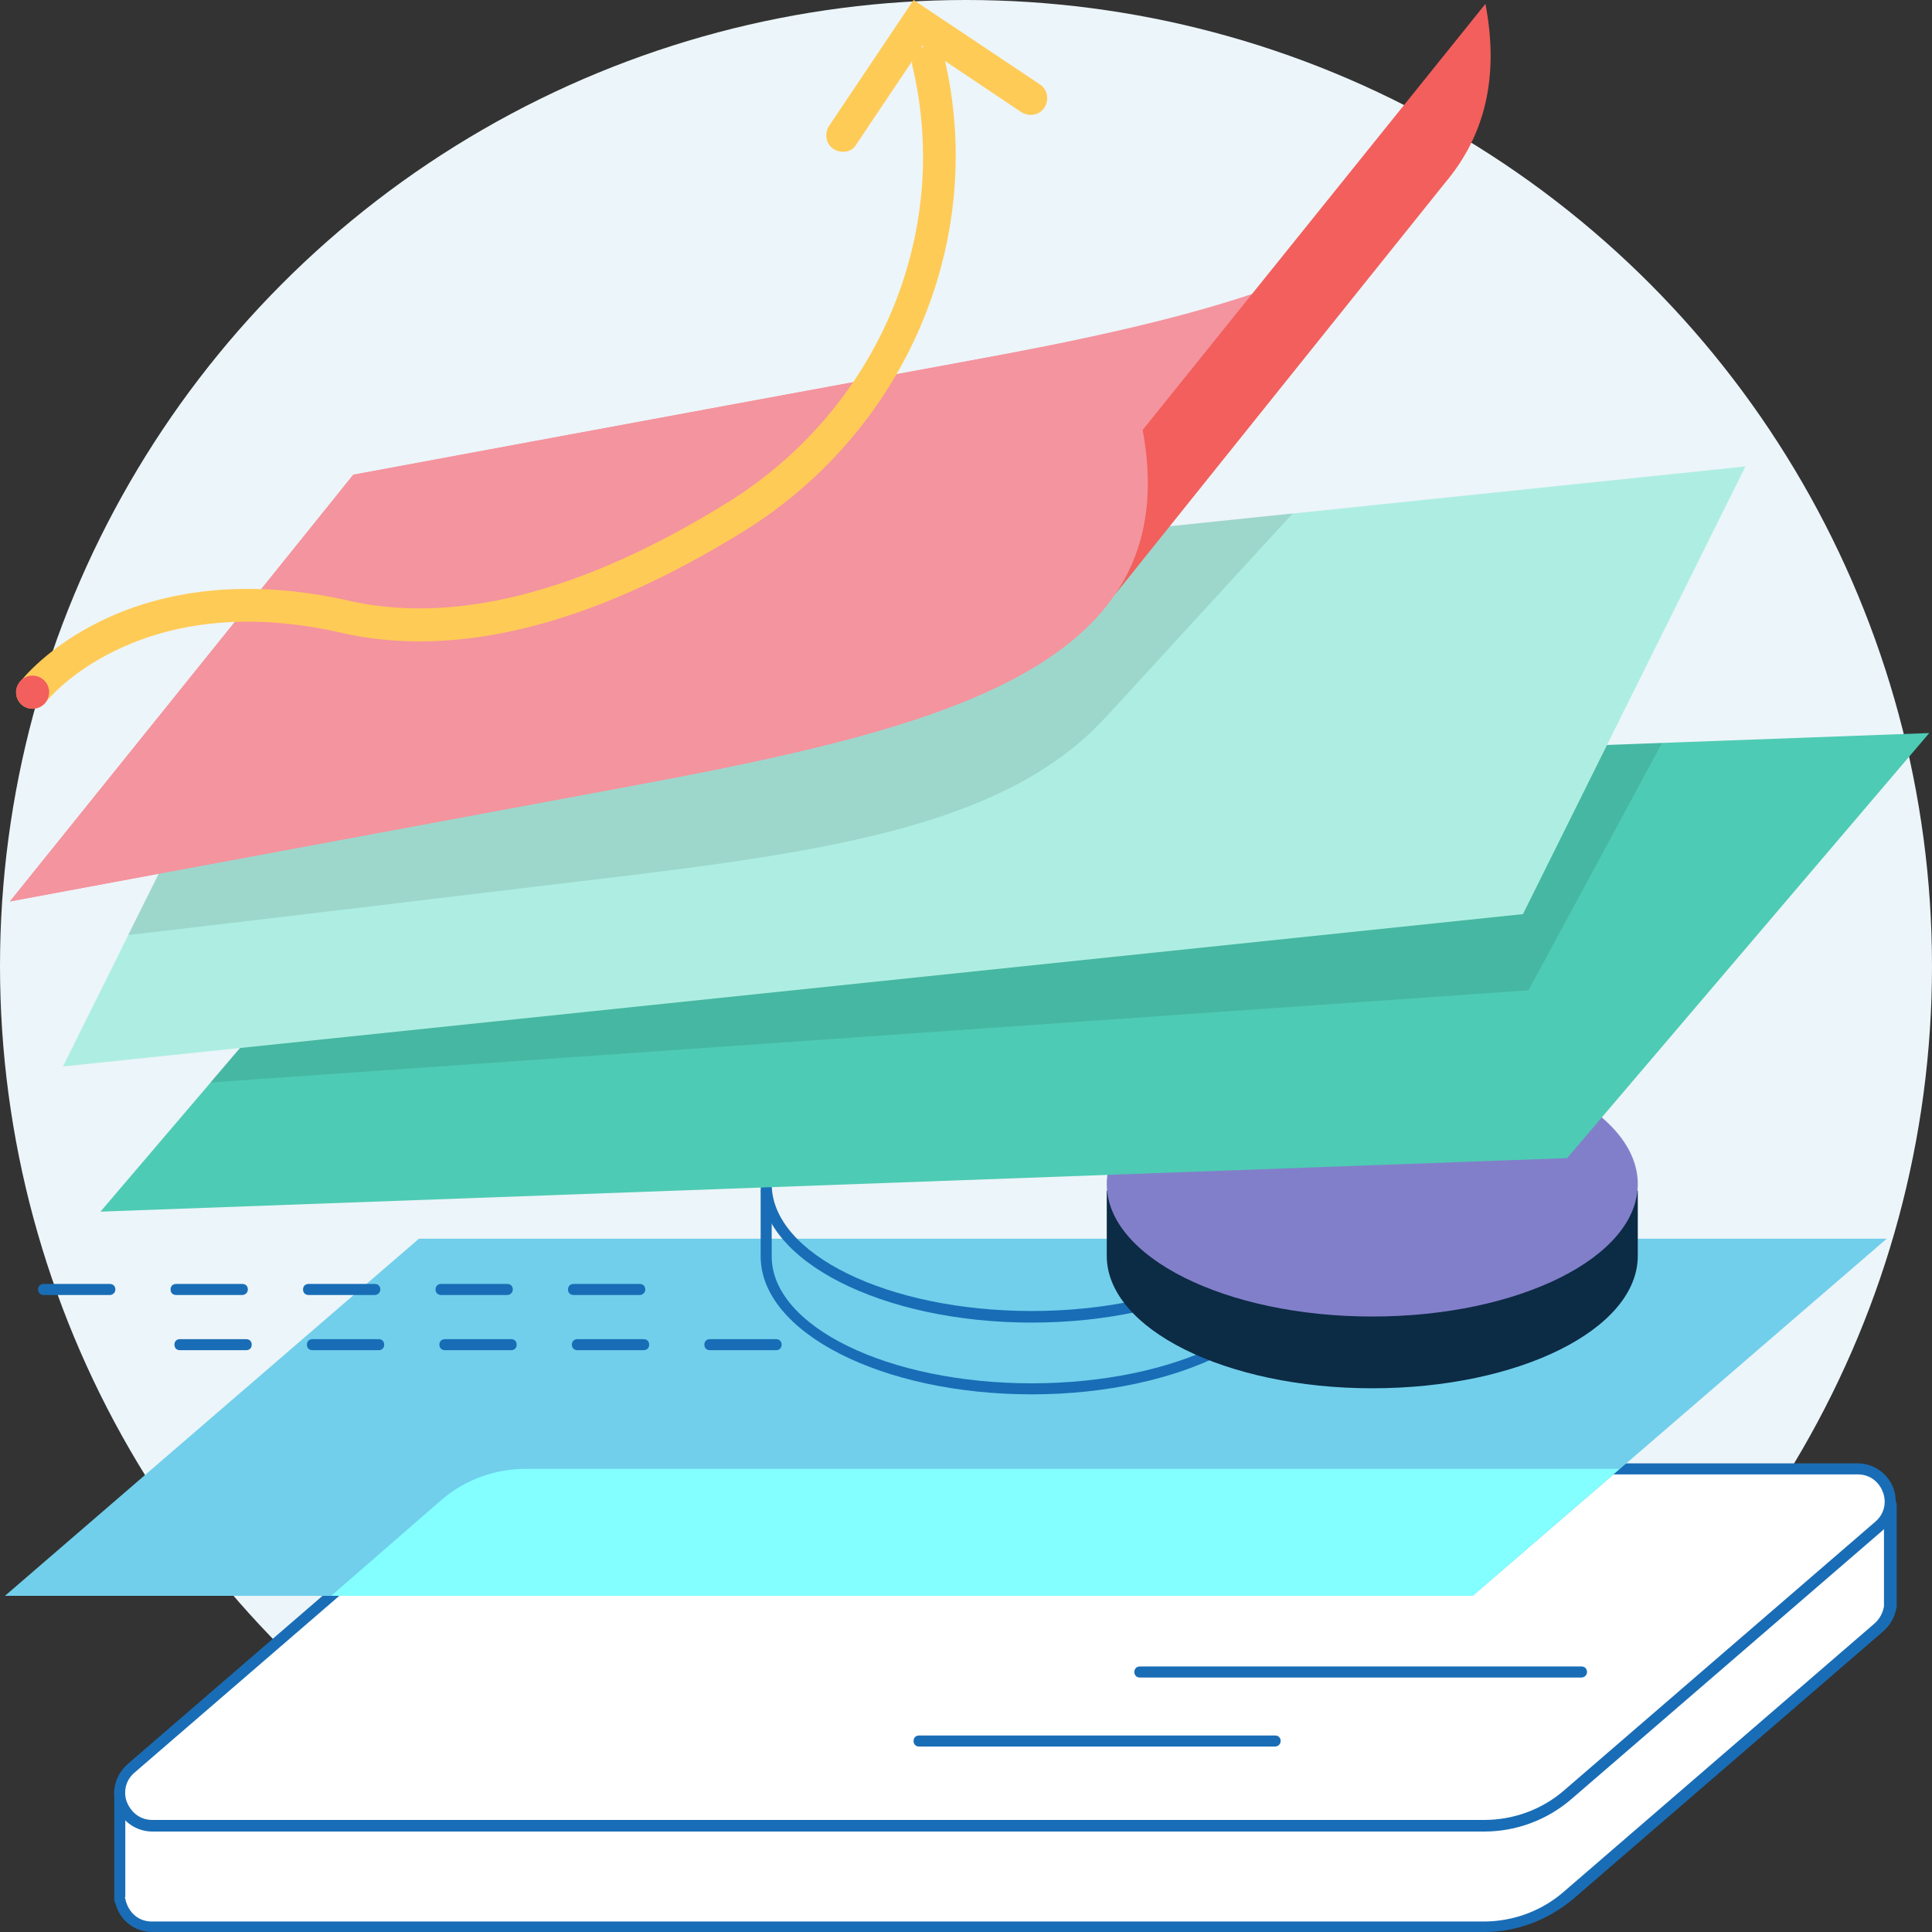 <?xml version="1.0" encoding="utf-8"?>
<!-- Generator: Adobe Illustrator 19.1.0, SVG Export Plug-In . SVG Version: 6.00 Build 0)  -->
<svg version="1.1" id="Layer_1" xmlns="http://www.w3.org/2000/svg" xmlns:xlink="http://www.w3.org/1999/xlink" x="0px" y="0px"
	 viewBox="0 0 350 350" style="enable-background:new 0 0 350 350;" width="350px" height="350px" xml:space="preserve">
<rect x="0" y="0" width="350" height="350" fill="#333333" stroke="none"/>
<style type="text/css">
	.st0{fill:#ECF5F9;}
	.st1{fill:#FFFFFF;}
	.st2{fill:#196DB6;}
	.st3{fill:#71CFEB;}
	.st4{fill:#0C2B45;}
	.st5{fill:#827FCA;}
	.st6{fill:#83FFFF;}
	.st7{fill:#4ECBB4;}
	.st8{opacity:0.1;}
	.st9{fill:#AEEEE2;}
	.st10{fill:#F4949E;}
	.st11{fill:#F25F5C;}
	.st12{fill:#FFCB57;}
</style>
<circle class="st0" cx="175" cy="175" r="175"/>
<g>
	<path class="st1" d="M342.5,272.6h-22v11.8H95.2c-5.6,0-11,2-15.2,5.6l-41.3,35.7h-17v18.5h0.1c0.5,2.6,2.7,4.9,5.8,4.9h241.3
		c5.6,0,11-2,15.2-5.6l56.3-48.6c1.2-1,1.8-2.4,2-3.7h0.1V272.6z"/>
	<path class="st2" d="M268.9,350H27.6c-3.2,0-5.9-2.1-6.7-5.2c-0.1-0.2-0.2-0.4-0.2-0.6v-18.5c0-0.6,0.4-1,1-1h16.7l41.1-35.4
		c4.4-3.8,10-5.9,15.8-5.9h224.3v-10.8c0-0.6,0.4-1,1-1h22c0.6,0,1,0.4,1,1V291c0,0.2,0,0.3-0.1,0.5c-0.3,1.6-1.1,2.9-2.3,4
		l-56.3,48.6C280.3,347.9,274.7,350,268.9,350z M22.6,343.7c0,0.1,0.1,0.2,0.1,0.3c0.4,2,2,4.1,4.8,4.1h241.3
		c5.3,0,10.5-1.9,14.5-5.4l56.3-48.6c0.9-0.8,1.5-1.9,1.7-3.1c0-0.1,0-0.1,0-0.2v-17.1h-20v10.8c0,0.6-0.4,1-1,1H95.2
		c-5.3,0-10.5,1.9-14.5,5.4l-41.3,35.7c-0.2,0.2-0.4,0.2-0.7,0.2h-16V343.7z"/>
</g>
<g>
	<path class="st1" d="M268.9,330.8H27.6c-5.5,0-8-6.8-3.9-10.4L80,271.8c4.2-3.6,9.6-5.6,15.2-5.6h241.3c5.5,0,8,6.8,3.9,10.4
		l-56.3,48.6C279.8,328.8,274.5,330.8,268.9,330.8z"/>
	<path class="st2" d="M268.9,331.8H27.6c-2.9,0-5.5-1.8-6.5-4.5c-1-2.7-0.2-5.7,2-7.7L79.4,271c4.4-3.8,10-5.9,15.8-5.9h241.3
		c2.9,0,5.5,1.8,6.5,4.5c1,2.7,0.2,5.7-2,7.7l-56.3,48.6C280.3,329.7,274.7,331.8,268.9,331.8z M95.2,267.1
		c-5.3,0-10.5,1.9-14.5,5.4l-56.3,48.6c-1.9,1.6-2,3.9-1.4,5.4s2.1,3.2,4.6,3.2h241.3c5.3,0,10.5-1.9,14.5-5.4l56.3-48.6
		c1.9-1.6,2-3.9,1.4-5.4c-0.6-1.6-2.1-3.2-4.6-3.2H95.2z"/>
</g>
<g>
	<polygon class="st3" points="266.8,289.1 0.9,289.1 75.9,224.4 341.8,224.4 	"/>
</g>
<g>
	<g>
		<path class="st2" d="M186.9,252.6c-27.1,0-49.1-11.2-49.1-25v-11.8c0-0.6,0.4-1,1-1s1,0.4,1,1v11.8c0,12.7,21.1,23,47.1,23
			s47.1-10.3,47.1-23v-11.8c0-0.6,0.4-1,1-1s1,0.4,1,1v11.8C236,241.3,214,252.6,186.9,252.6z"/>
	</g>
	<g>
		<path class="st2" d="M186.9,239.6c-27.1,0-49.1-11.2-49.1-25s22-25,49.1-25c27.1,0,49.1,11.2,49.1,25S214,239.6,186.9,239.6z
			 M186.9,191.5c-26,0-47.1,10.3-47.1,23c0,12.7,21.1,23,47.1,23s47.1-10.3,47.1-23C234,201.8,212.9,191.5,186.9,191.5z"/>
	</g>
</g>
<g>
	<path class="st4" d="M296.7,227.5c0,13.3-21.5,24-48.1,24s-48.1-10.8-48.1-24v-11.8h96.2V227.5z"/>
</g>
<g>
	<ellipse class="st5" cx="248.6" cy="214.5" rx="48.1" ry="24"/>
</g>
<g>
	<path class="st6" d="M266.8,289.1l26.6-23H95.2c-5.6,0-11,2-15.2,5.6L60,289.1H266.8z"/>
</g>
<g>
	<polygon class="st7" points="283.9,209.8 18.2,219.5 83.8,142.6 349.5,132.8 	"/>
</g>
<g class="st8">
	<g>
		<polygon points="276.9,179.4 301.1,134.6 83.8,142.6 38.1,196.1 		"/>
	</g>
</g>
<g>
	<polygon class="st9" points="275.9,165.6 11.4,193.2 51.8,112 316.2,84.5 	"/>
</g>
<g>
	<g class="st8">
		<g>
			<path d="M234.2,93L52.5,111.9l-1.5,1.6l-27.8,55.9c20.6-2.4,51.6-6.1,86.6-10.3c41.9-5,73.4-10,90.9-29.6c0,0,0.4-0.5,0.3-0.3
				L234.2,93z"/>
		</g>
	</g>
	<g class="st8">
		<g>
			<path d="M200.7,129.6C200.7,129.6,200.7,129.6,200.7,129.6C200.7,129.6,200.7,129.6,200.7,129.6z"/>
		</g>
	</g>
</g>
<g>
	<path class="st10" d="M209,77.9c1.4,7.4-0.8,13.8-2.3,19.5c-7.2,27.2-45.4,36.3-93,45.1C51.2,154.1,1.8,163.3,1.8,163.3L64,86
		c0,0,49.5-9.2,111.9-20.7c19-3.5,38.5-7.2,53.1-12.1L209,77.9z"/>
</g>
<g>
	<path class="st10" d="M207,77.9c7.9,42.8-35.7,53.9-93.3,64.6C51.2,154.1,1.8,163.3,1.8,163.3L64,86c0,0,49.5-9.2,111.9-20.7
		c19-3.5,36.5-7.2,51.1-12.1L207,77.9z"/>
</g>
<g>
	<path class="st2" d="M115.9,234.6h-12c-0.6,0-1-0.4-1-1s0.4-1,1-1h12c0.6,0,1,0.4,1,1S116.4,234.6,115.9,234.6z M91.9,234.6h-12
		c-0.6,0-1-0.4-1-1s0.4-1,1-1h12c0.6,0,1,0.4,1,1S92.4,234.6,91.9,234.6z M67.9,234.6h-12c-0.6,0-1-0.4-1-1s0.4-1,1-1h12
		c0.6,0,1,0.4,1,1S68.4,234.6,67.9,234.6z M43.9,234.6h-12c-0.6,0-1-0.4-1-1s0.4-1,1-1h12c0.6,0,1,0.4,1,1S44.4,234.6,43.9,234.6z
		 M19.9,234.6h-12c-0.6,0-1-0.4-1-1s0.4-1,1-1h12c0.6,0,1,0.4,1,1S20.4,234.6,19.9,234.6z"/>
</g>
<g>
	<path class="st2" d="M140.6,244.6h-12c-0.6,0-1-0.4-1-1s0.4-1,1-1h12c0.6,0,1,0.4,1,1S141.2,244.6,140.6,244.6z M116.6,244.6h-12
		c-0.6,0-1-0.4-1-1s0.4-1,1-1h12c0.6,0,1,0.4,1,1S117.2,244.6,116.6,244.6z M92.6,244.6h-12c-0.6,0-1-0.4-1-1s0.4-1,1-1h12
		c0.6,0,1,0.4,1,1S93.2,244.6,92.6,244.6z M68.6,244.6h-12c-0.6,0-1-0.4-1-1s0.4-1,1-1h12c0.6,0,1,0.4,1,1S69.2,244.6,68.6,244.6z
		 M44.6,244.6h-12c-0.6,0-1-0.4-1-1s0.4-1,1-1h12c0.6,0,1,0.4,1,1S45.2,244.6,44.6,244.6z"/>
</g>
<g>
	<path class="st11" d="M261.8,33.1c7-8.3,9.9-18.8,7.3-32.4L207,77.9c2.3,12.3,0.3,22-5,29.8L261.8,33.1z"/>
</g>
<g>
	<path class="st12" d="M152.7,27.5c-0.6,0-1.2-0.2-1.7-0.5c-1.4-0.9-1.7-2.8-0.8-4.2L165.5,0l22.9,15.3c1.4,0.9,1.7,2.8,0.8,4.2
		c-0.9,1.4-2.8,1.7-4.2,0.8l-17.9-12l-12,17.9C154.6,27.1,153.7,27.5,152.7,27.5z"/>
</g>
<g>
	<path class="st2" d="M286.5,303.9h-80c-0.6,0-1-0.4-1-1s0.4-1,1-1h80c0.6,0,1,0.4,1,1S287,303.9,286.5,303.9z"/>
</g>
<g>
	<path class="st2" d="M231,316.4h-64.5c-0.6,0-1-0.4-1-1s0.4-1,1-1H231c0.6,0,1,0.4,1,1S231.5,316.4,231,316.4z"/>
</g>
<g>
	<path class="st12" d="M5.9,128.4c-0.6,0-1.3-0.2-1.8-0.6c-1.3-1-1.6-2.9-0.5-4.2c0.7-1,18.7-23.5,58.6-15
		c19.6,4.8,43-1.1,69.5-17.5c27.3-16.9,40.8-48.7,33.6-79.1c-0.4-1.6,0.6-3.2,2.2-3.6c1.6-0.4,3.2,0.6,3.6,2.2
		c7.7,32.9-6.9,67.3-36.3,85.6c-27.9,17.3-52.8,23.4-74,18.2C24.6,106.6,8.4,127,8.3,127.2C7.7,128,6.8,128.4,5.9,128.4z"/>
</g>
<g>
	<circle class="st11" cx="5.9" cy="125.4" r="3"/>
</g>
</svg>

